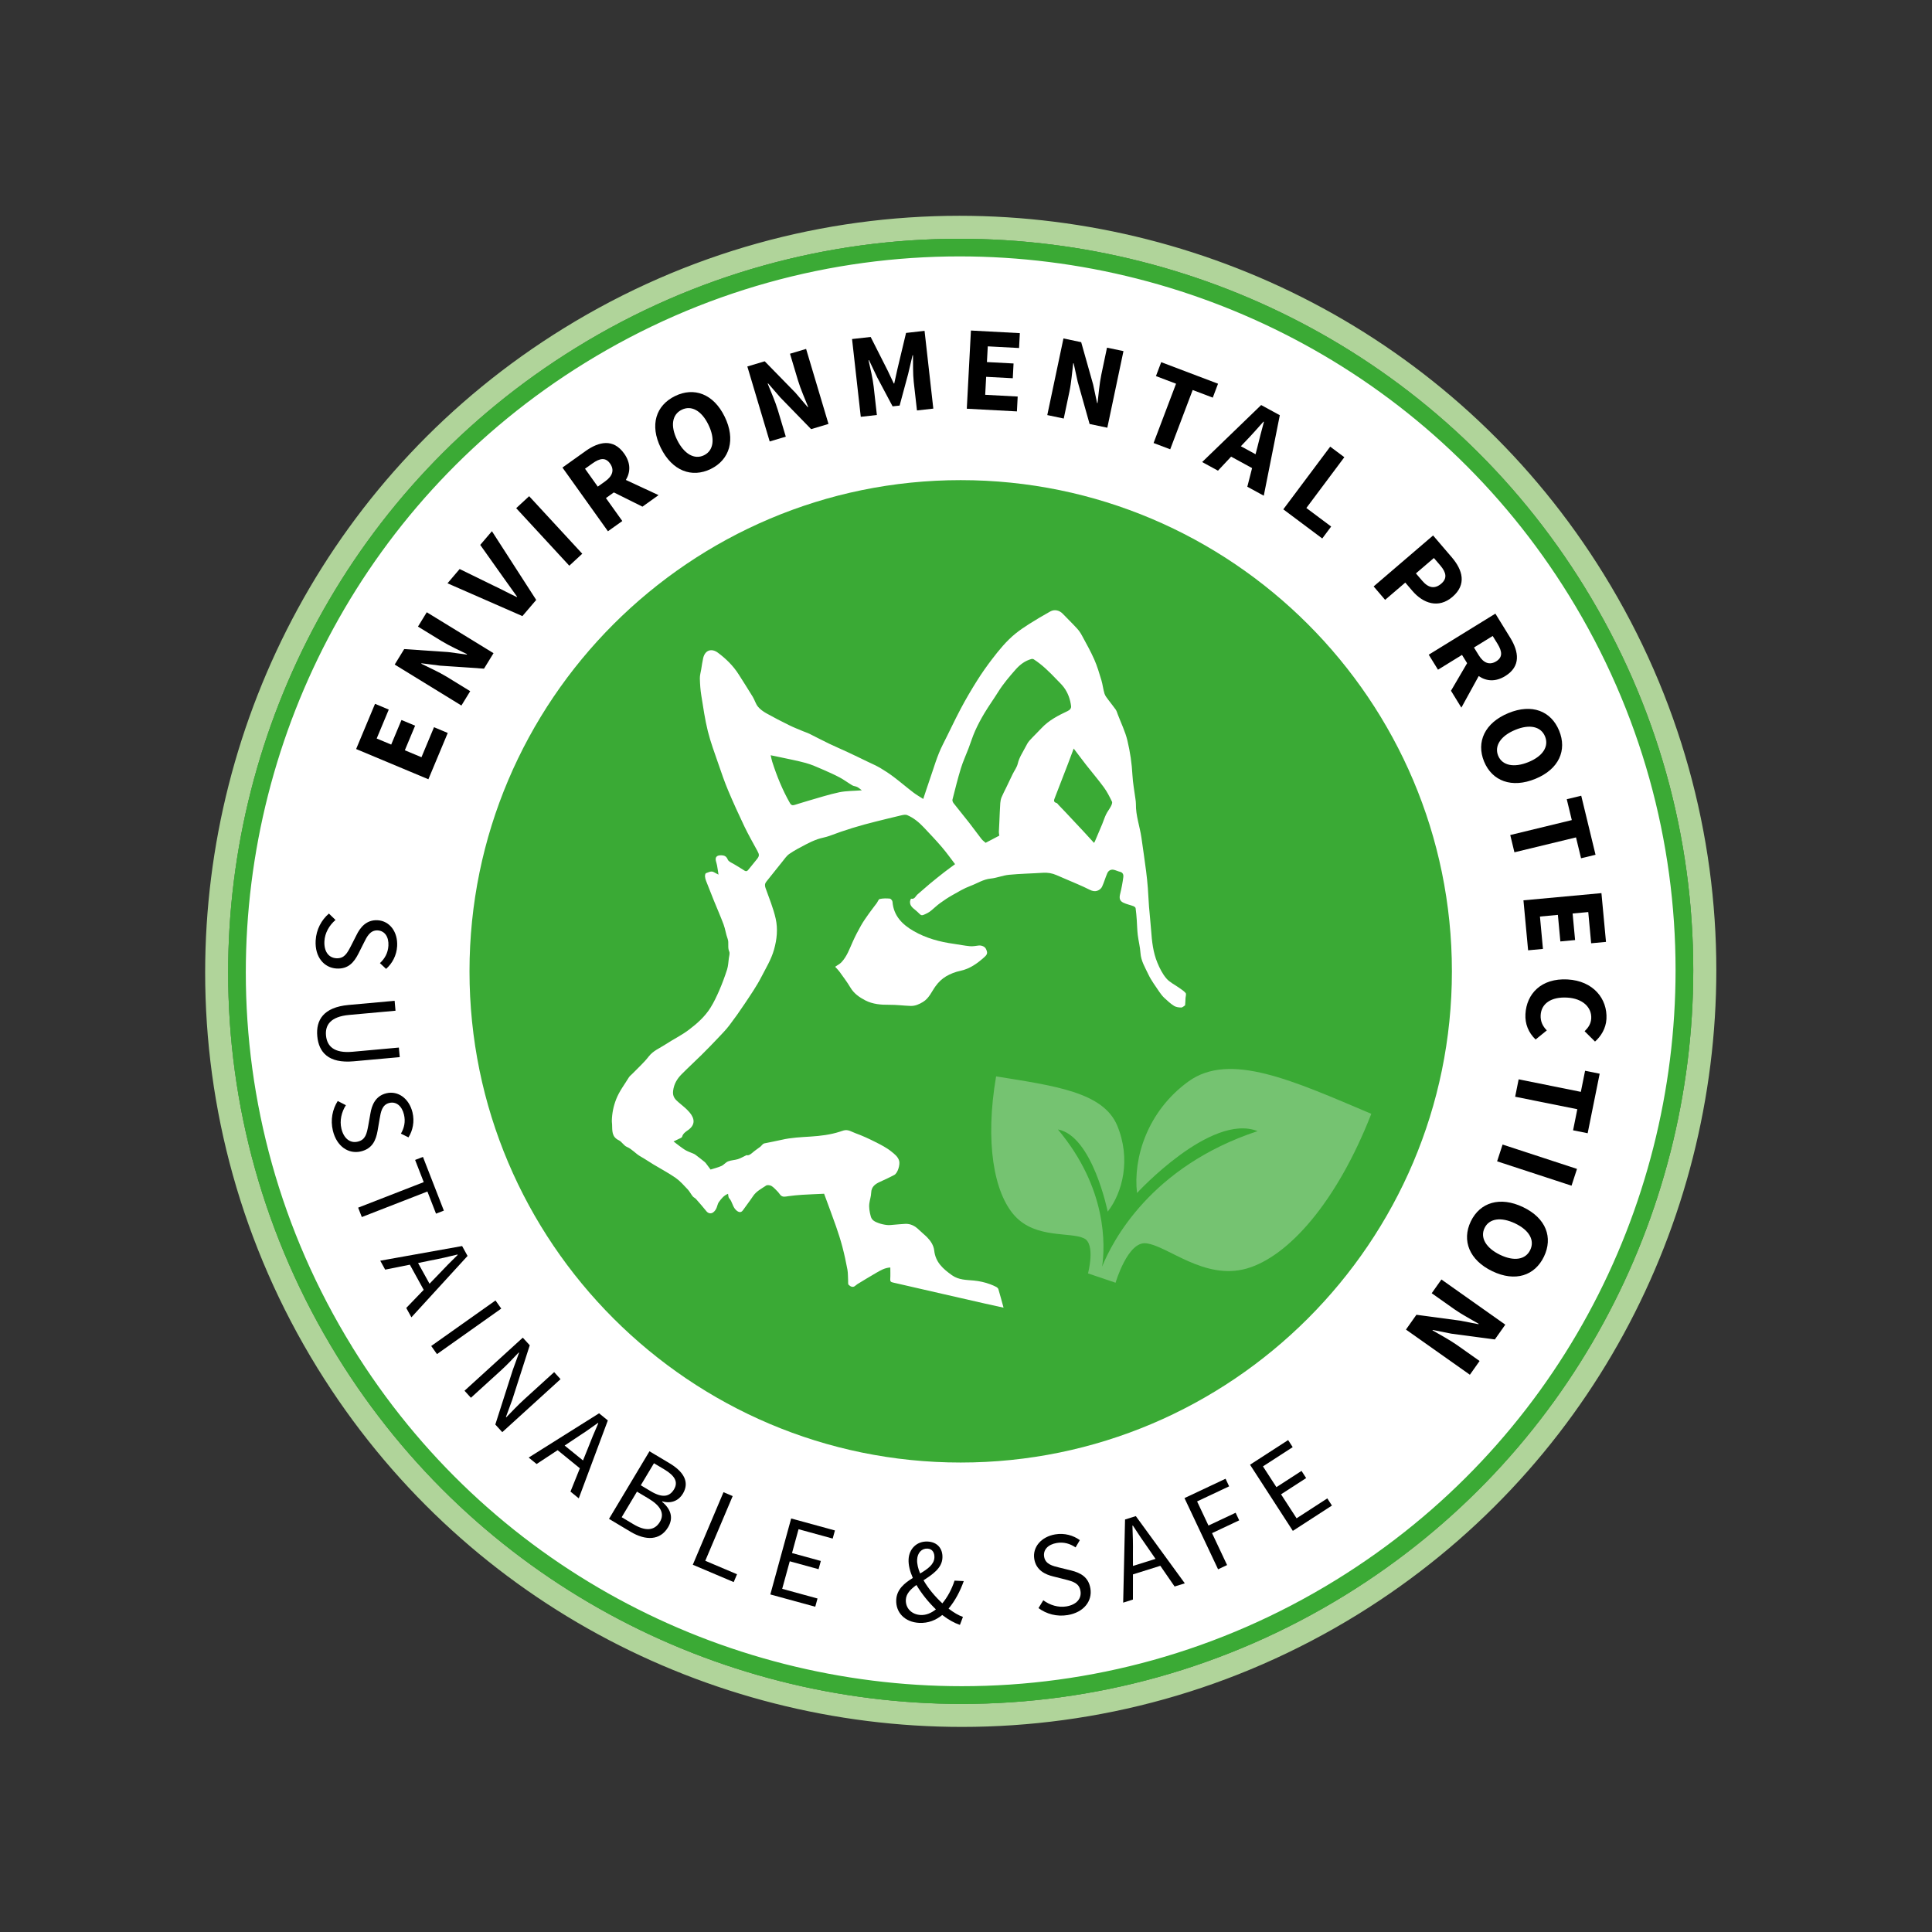 <?xml version="1.0" encoding="utf-8"?>
<!-- Generator: Adobe Illustrator 23.0.3, SVG Export Plug-In . SVG Version: 6.00 Build 0)  -->
<svg version="1.1" id="Laag_1" xmlns="http://www.w3.org/2000/svg" xmlns:xlink="http://www.w3.org/1999/xlink" x="0px" y="0px"
	 viewBox="0 0 547.05 547.05" style="enable-background:new 0 0 547.05 547.05;" xml:space="preserve">
<rect x="0" y="0" width="547.05" height="547.05" fill="#333333" stroke="none"/>
<style type="text/css">
	.st0{fill:#FFFFFF;}
	.st1{fill:#3AAA35;}
	.st2{fill:#B0D49A;}
	.st3{fill:#3BAA35;}
	.st4{opacity:0.3;fill:#FFFFFF;}
</style>
<g>
	<path class="st0" d="M66.25,275.23c0-113.71,92.18-205.89,205.89-205.89c113.71,0,205.89,92.18,205.89,205.89
		c0,113.71-92.18,205.89-205.89,205.89C158.43,481.12,66.25,388.94,66.25,275.23"/>
	<path class="st1" d="M95.49,384.03c39.18,63.46,107.26,98.43,176.87,98.43c37.17,0,74.78-9.97,108.66-30.88
		c63.46-39.18,98.43-107.27,98.43-176.88c0-37.16-9.97-74.78-30.88-108.65c-39.18-63.47-107.27-98.44-176.88-98.44
		c-37.16,0-74.78,9.97-108.65,30.88C99.58,137.67,64.6,205.76,64.6,275.37C64.6,312.54,74.57,350.15,95.49,384.03l4.25-2.63
		c-20.41-33.07-30.14-69.76-30.14-106.03c0-67.95,34.13-134.39,96.06-172.63c33.07-20.41,69.75-30.13,106.02-30.14
		c67.95,0,134.39,34.13,172.63,96.07c20.41,33.07,30.13,69.75,30.13,106.02c0,67.95-34.12,134.39-96.06,172.62
		c-33.07,20.42-69.76,30.14-106.03,30.14c-67.95,0-134.39-34.12-172.62-96.05L95.49,384.03"/>
	<path class="st2" d="M95.49,384.03C74.57,350.15,64.6,312.54,64.6,275.37c0-69.61,34.97-137.7,98.44-176.88
		c33.87-20.91,71.49-30.88,108.65-30.88c0,0,0.01,0,0.01,0c69.61,0,137.69,34.98,176.87,98.44c20.91,33.87,30.88,71.49,30.88,108.65
		c0,69.61-34.97,137.69-98.43,176.88c-33.88,20.91-71.5,30.88-108.66,30.88c0,0-0.01,0-0.01,0
		C202.75,482.46,134.66,447.49,95.49,384.03l1.32-0.82l0,0L95.49,384.03 M271.68,61.1c-38.33,0-77.13,10.28-112.06,31.85
		c-32.72,20.2-58.12,47.87-75.32,79.46c-17.2,31.58-26.21,67.08-26.21,102.98c0,38.33,10.29,77.14,31.85,112.07l0,0
		c20.2,32.72,47.87,58.12,79.45,75.31c31.58,17.2,67.08,26.21,102.98,26.21c38.33,0,77.14-10.29,112.08-31.85
		c32.72-20.2,58.12-47.87,75.32-79.45c17.2-31.58,26.21-67.08,26.21-102.98c0-38.33-10.28-77.14-31.85-112.07
		c-20.2-32.72-47.88-58.12-79.46-75.32C343.07,70.12,307.58,61.1,271.68,61.1"/>
	<path class="st3" d="M271.7,67.61C271.7,67.61,271.69,67.61,271.7,67.61c-37.17,0-74.79,9.97-108.66,30.88
		C99.58,137.67,64.6,205.76,64.6,275.37c0,37.16,9.97,74.78,30.88,108.66l1.32-0.82l2.48-1.53
		c-20.47-33.16-30.21-69.93-30.21-106.29c0-34.06,8.56-67.76,24.87-97.72c16.32-29.96,40.38-56.18,71.44-75.36
		c33.16-20.47,69.92-30.21,106.29-30.21l0,0c34.06,0,67.76,8.56,97.72,24.88c29.96,16.32,56.18,40.38,75.36,71.44
		c20.47,33.16,30.21,69.92,30.21,106.29c0,34.06-8.56,67.76-24.87,97.72c-16.32,29.96-40.38,56.18-71.43,75.36
		c-33.16,20.47-69.93,30.21-106.3,30.21l0,0c-34.06,0-67.76-8.56-97.72-24.87c-29.96-16.32-56.18-40.38-75.35-71.43l0,0c0,0,0,0,0,0
		l-2.48,1.53l-1.32,0.82c39.18,63.46,107.26,98.43,176.86,98.43c0,0,0.01,0,0.01,0c37.17,0,74.78-9.97,108.66-30.88
		c63.46-39.18,98.43-107.27,98.43-176.88c0-37.16-9.97-74.78-30.88-108.65C409.39,102.58,341.31,67.61,271.7,67.61"/>
</g>
<g>
	<path d="M100.84,212.09l5.35-12.8l3.89,1.63l-3.42,8.19l4.11,1.72l2.91-6.96l3.86,1.61l-2.91,6.96l4.71,1.97l3.55-8.5l3.89,1.63
		l-5.48,13.11L100.84,212.09z"/>
	<path d="M111.76,188.17l2.69-4.38l12.41,0.84l5.31,0.71l0.07-0.12c-2.11-1.05-4.99-2.34-7.22-3.71l-6.67-4.09l2.49-4.06l18.9,11.59
		l-2.69,4.38l-12.44-0.85l-5.25-0.67l-0.07,0.12c2.19,1.11,4.93,2.31,7.16,3.67l6.69,4.11l-2.49,4.06L111.76,188.17z"/>
	<path d="M126.71,165.16l3.44-4.04l9.59,4.69c2.28,1.05,4.27,2.17,6.58,3.24l0.09-0.1c-1.44-2.08-2.84-3.9-4.26-5.96l-6.17-8.7
		l3.31-3.88l12.54,19.46l-3.91,4.58L126.71,165.16z"/>
	<path d="M146.16,143.89l3.67-3.39l15.04,16.29l-3.67,3.39L146.16,143.89z"/>
	<path d="M181.91,143.46l-8.1-4.03l-2.24,1.6l4.64,6.5l-4.07,2.9l-12.88-18.04l6.5-4.64c3.82-2.73,7.89-3.63,10.96,0.66
		c1.9,2.66,1.83,5.25,0.5,7.49l9.25,4.3L181.91,143.46z M169.26,137.79l2.1-1.5c2.13-1.52,2.64-3.26,1.38-5.04s-2.86-1.55-4.99-0.03
		l-2.1,1.5L169.26,137.79z"/>
	<path d="M187.11,126.82c-3.2-6.5-1.37-12.02,4-14.66c5.37-2.64,10.88-0.69,14.06,5.78c3.2,6.5,1.46,12.21-3.91,14.85
		C195.89,135.42,190.3,133.32,187.11,126.82z M200.56,120.2c-1.95-3.97-4.83-5.51-7.54-4.17c-2.72,1.34-3.25,4.56-1.3,8.52
		c1.97,4,4.92,5.69,7.64,4.35C202.07,127.57,202.53,124.2,200.56,120.2z"/>
	<path d="M211.61,103.77l4.92-1.47l8.69,8.9l3.48,4.07l0.13-0.04c-0.87-2.19-2.15-5.07-2.9-7.58l-2.24-7.49l4.56-1.36l6.34,21.24
		l-4.92,1.47l-8.7-8.94l-3.47-4l-0.13,0.04c0.9,2.29,2.13,5.01,2.88,7.51l2.25,7.52l-4.56,1.36L211.61,103.77z"/>
	<path d="M241.26,96l5.27-0.59l4.8,9.48l1.75,3.7l0.13-0.02l0.88-4l2.46-10.3l5.24-0.59l2.48,22.02l-4.63,0.52l-0.91-8.07
		c-0.24-2.16-0.2-5.42-0.21-7.57l-0.13,0.02l-1.25,5.31l-2.41,8.93l-1.99,0.22l-4.34-8.17l-2.33-4.9l-0.14,0.02
		c0.48,2.1,1.21,5.27,1.45,7.43l0.91,8.07l-4.56,0.51L241.26,96z"/>
	<path d="M274.92,93.59l13.85,0.74l-0.22,4.21l-8.86-0.47l-0.24,4.45l7.54,0.4l-0.22,4.18l-7.54-0.4l-0.27,5.09l9.2,0.49l-0.22,4.21
		l-14.19-0.76L274.92,93.59z"/>
	<path d="M301.12,95.83l5.02,1.06l3.38,11.97l1.12,5.24l0.13,0.03c0.29-2.34,0.53-5.48,1.07-8.04l1.61-7.65l4.66,0.98l-4.57,21.69
		l-5.02-1.06l-3.38-12l-1.13-5.17l-0.13-0.03c-0.31,2.44-0.52,5.42-1.06,7.98l-1.62,7.68l-4.66-0.98L301.12,95.83z"/>
	<path d="M333,108.65l-5.69-2.16l1.49-3.94l16.09,6.1l-1.49,3.94l-5.69-2.16l-6.36,16.79l-4.71-1.78L333,108.65z"/>
	<path d="M354.53,132.54l-5.94-3.24l-3.72,3.97l-4.48-2.44l16.71-16.14l5.28,2.88l-4.54,22.79l-4.66-2.54L354.53,132.54z
		 M355.51,128.62l0.53-2.04c0.52-2.23,1.24-4.83,1.84-7.13l-0.12-0.07c-1.6,1.8-3.35,3.79-4.95,5.44l-1.46,1.53L355.51,128.62z"/>
	<path d="M376.65,126.47l4,2.99l-10.75,14.38l7.02,5.25l-2.52,3.38l-11.03-8.25L376.65,126.47z"/>
	<path d="M405.78,151.62l5.27,6.15c3.12,3.64,4.3,7.73,0.22,11.23c-3.95,3.39-8.3,1.87-11.35-1.69l-2.01-2.35l-5.71,4.89l-3.25-3.8
		L405.78,151.62z M402.74,164.48c1.79,2.09,3.58,2.3,5.34,0.8c1.75-1.5,1.47-3.14-0.25-5.16l-1.82-2.12l-5.09,4.36L402.74,164.48z"
		/>
	<path d="M410.85,195.59l4.57-7.81l-1.45-2.34l-6.8,4.19l-2.62-4.25l18.87-11.63l4.19,6.8c2.46,3.99,3.09,8.12-1.4,10.88
		c-2.78,1.71-5.36,1.47-7.51,0l-4.91,8.94L410.85,195.59z M417.36,183.35l1.36,2.2c1.37,2.23,3.08,2.85,4.93,1.71
		c1.85-1.14,1.74-2.75,0.37-4.98l-1.36-2.2L417.36,183.35z"/>
	<path d="M427.11,201.91c6.69-2.76,12.08-0.56,14.36,4.97s-0.03,10.9-6.7,13.64c-6.7,2.76-12.27,0.64-14.55-4.89
		C417.94,210.09,420.41,204.66,427.11,201.91z M432.82,215.77c4.09-1.68,5.81-4.45,4.66-7.25c-1.15-2.8-4.33-3.55-8.42-1.86
		c-4.12,1.69-6,4.53-4.85,7.33C425.37,216.78,428.7,217.46,432.82,215.77z"/>
	<path d="M445.06,232.21l-1.43-5.91l4.1-0.99l4.05,16.72l-4.1,0.99l-1.43-5.91l-17.44,4.22l-1.18-4.89L445.06,232.21z"/>
	<path d="M453.45,252.89l1.29,13.81l-4.2,0.39l-0.82-8.84l-4.43,0.41l0.7,7.52l-4.17,0.39l-0.7-7.52l-5.08,0.47l0.85,9.17l-4.2,0.39
		l-1.32-14.15L453.45,252.89z"/>
	<path d="M454.87,288.52c-0.15,2.75-1.63,4.99-3.24,6.4l-2.94-2.92c1.08-1.07,1.78-2.12,1.87-3.64c0.17-3.09-2.38-5.65-6.83-5.89
		c-4.55-0.25-7.31,1.71-7.49,4.97c-0.1,1.8,0.61,3.17,1.74,4.32l-3.17,2.58c-2.04-1.95-3.03-4.45-2.88-7.2
		c0.31-5.74,4.47-10.21,11.91-9.81C451.16,277.73,455.18,282.82,454.87,288.52z"/>
	<path d="M447.62,309.16l1.2-5.97l4.13,0.83l-3.4,16.86l-4.13-0.83l1.2-5.97l-17.6-3.54l0.99-4.93L447.62,309.16z"/>
	<path d="M446.53,330.98l-1.55,4.75l-21.07-6.9l1.55-4.75L446.53,330.98z"/>
	<path d="M431.26,341.8c6.53,3.13,8.51,8.6,5.92,14c-2.59,5.4-8.12,7.27-14.62,4.15c-6.53-3.13-8.69-8.69-6.11-14.09
		C419.04,340.46,424.73,338.67,431.26,341.8z M424.78,355.32c3.99,1.91,7.2,1.34,8.51-1.39c1.31-2.73-0.26-5.59-4.25-7.5
		c-4.02-1.93-7.39-1.43-8.69,1.3C419.04,350.46,420.77,353.39,424.78,355.32z"/>
	<path d="M426.23,375.08l-2.96,4.19l-12.33-1.64l-5.25-1.05l-0.08,0.11c2.03,1.19,4.82,2.66,6.96,4.17l6.38,4.51l-2.75,3.89
		l-18.1-12.79l2.96-4.19l12.36,1.66l5.2,1.01l0.08-0.11c-2.12-1.25-4.77-2.62-6.9-4.13l-6.41-4.53l2.75-3.89L426.23,375.08z"/>
</g>
<g>
	<path d="M95,260.49c-1.76,1.5-3.01,3.67-3.14,5.98c-0.17,2.92,1.19,4.74,3.36,4.86c2.27,0.13,3.08-1.42,4.15-3.47l1.58-3.11
		c1-2.05,2.74-4.37,6-4.18c3.39,0.2,5.73,3.3,5.5,7.34c-0.15,2.65-1.41,4.93-3.13,6.43l-1.74-1.63c1.37-1.28,2.28-2.86,2.4-4.93
		c0.14-2.48-1.02-4.21-3.02-4.33c-2.14-0.12-3.07,1.76-3.92,3.49L101.5,270c-1.27,2.51-2.91,4.43-6.21,4.24
		c-3.53-0.21-6.18-3.25-5.91-7.94c0.18-3.12,1.63-5.8,3.75-7.62L95,260.49z"/>
	<path d="M111.74,283.38l0.25,2.81l-13.11,1.19c-5.35,0.48-6.84,2.91-6.57,5.82c0.27,2.95,2.17,5.1,7.52,4.61l13.11-1.19l0.25,2.71
		l-13.04,1.18c-7.15,0.65-9.89-2.55-10.31-7.09s1.71-8.21,8.86-8.86L111.74,283.38z"/>
	<path d="M97.94,312.94c-1.25,1.94-1.81,4.39-1.27,6.64c0.68,2.84,2.51,4.19,4.63,3.68c2.21-0.53,2.54-2.25,2.97-4.53l0.61-3.43
		c0.37-2.26,1.36-4.98,4.53-5.74c3.31-0.79,6.44,1.49,7.39,5.43c0.62,2.58,0.08,5.12-1.14,7.06l-2.14-1.06
		c0.94-1.62,1.35-3.4,0.86-5.42c-0.58-2.41-2.19-3.74-4.14-3.27c-2.08,0.5-2.42,2.58-2.74,4.47l-0.58,3.39
		c-0.49,2.78-1.51,5.08-4.71,5.86c-3.44,0.83-6.86-1.32-7.96-5.89c-0.73-3.04-0.12-6.02,1.38-8.38L97.94,312.94z"/>
	<path d="M119.98,334.72l-2.44-6.28l2.22-0.86l5.92,15.21l-2.22,0.86l-2.44-6.27l-18.57,7.23l-1.04-2.66L119.98,334.72z"/>
	<path d="M119.97,365.22l-3.92-7.12l-6.99,1.4l-1.39-2.53l23.18-4.15l1.54,2.8L116.49,373l-1.46-2.65L119.97,365.22z M121.62,363.49
		l2.47-2.56c1.78-1.91,3.58-3.72,5.5-5.59l-0.07-0.12c-2.59,0.65-5.08,1.21-7.65,1.69l-3.49,0.72L121.62,363.49z"/>
	<path d="M140.3,368.23l1.63,2.3l-18.2,12.89l-1.63-2.3L140.3,368.23z"/>
	<path d="M148.03,378.76l1.97,2.16l-4.94,15.39l-1.8,4.9l0.09,0.1c1.57-1.61,3.29-3.45,5.03-5.03l8.53-7.76l1.81,1.99l-16.5,15.01
		l-1.97-2.16l4.94-15.43l1.77-4.87l-0.09-0.1c-1.55,1.64-3.17,3.39-4.9,4.97l-8.63,7.85l-1.81-1.99L148.03,378.76z"/>
	<path d="M164.19,415.75l-6.3-5.13l-5.95,3.92l-2.24-1.83l19.93-12.53l2.48,2.02l-8.23,22.06l-2.35-1.91L164.19,415.75z
		 M165.08,413.53l1.33-3.3c0.93-2.44,1.93-4.79,3-7.24l-0.11-0.08c-2.16,1.57-4.26,3.02-6.46,4.43l-2.96,1.97L165.08,413.53z"/>
	<path d="M183.9,410.93l5.69,3.4c3.88,2.32,5.78,5.24,3.77,8.6c-1.13,1.9-3.23,2.94-5.82,2.18l-0.07,0.12
		c2.54,2.11,3.27,4.61,1.69,7.23c-2.25,3.76-6.33,3.82-10.62,1.26l-6.1-3.65L183.9,410.93z M179.36,431.59
		c3.3,1.97,5.94,1.93,7.49-0.67c1.41-2.36,0.19-4.56-3.16-6.57l-3.33-1.99l-4.33,7.24L179.36,431.59z M184.27,422.25
		c3.27,1.95,5.31,1.59,6.58-0.54c1.24-2.07,0.25-3.85-2.73-5.63l-2.95-1.76l-3.73,6.24L184.27,422.25z"/>
	<path d="M204.86,422.52l2.6,1.1l-7.76,18.32l8.99,3.81l-0.94,2.22l-11.58-4.91L204.86,422.52z"/>
	<path d="M224.02,429.96l12.39,3.39l-0.63,2.3l-9.67-2.65l-1.85,6.75l8.16,2.24l-0.64,2.33l-8.16-2.24l-2.14,7.8l10,2.74l-0.64,2.33
		l-12.72-3.48L224.02,429.96z"/>
	<path d="M271.8,460.09c-1.54-0.52-3.26-1.46-5-2.8c-1.77,1.44-3.93,2.36-6.54,2.23c-4.04-0.2-6.66-2.92-6.49-6.52
		c0.15-2.99,2.35-4.75,4.7-6.2c-0.83-1.88-1.28-3.67-1.2-5.3c0.15-2.95,2.33-5.16,5.42-5.01c2.75,0.14,4.29,2.02,4.16,4.63
		c-0.14,2.92-2.78,4.66-5.35,6.34c1.35,2.35,3.31,4.66,5.33,6.53c1.45-1.77,2.64-3.92,3.45-6.43l2.61,0.13
		c-1.03,2.88-2.42,5.53-4.3,7.79c1.48,1.13,2.87,1.95,4.07,2.35L271.8,460.09z M260.67,457.29c1.53,0.08,2.99-0.53,4.33-1.59
		c-2.08-2.01-4.07-4.46-5.51-6.91c-1.62,1.18-2.91,2.44-3,4.17C256.37,455.44,258.22,457.17,260.67,457.29z M260.54,445.54
		c2.1-1.26,3.94-2.53,4.04-4.5c0.06-1.29-0.49-2.48-1.98-2.55c-1.66-0.08-2.82,1.26-2.91,3.09
		C259.62,442.8,259.96,444.15,260.54,445.54z"/>
	<path d="M295.41,453.12c1.85,1.38,4.25,2.12,6.53,1.74c2.88-0.48,4.35-2.21,4-4.35c-0.37-2.25-2.07-2.69-4.3-3.28l-3.38-0.85
		c-2.22-0.53-4.87-1.71-5.4-4.93c-0.56-3.35,1.95-6.32,5.94-6.99c2.62-0.44,5.11,0.29,6.96,1.63l-1.21,2.06
		c-1.55-1.05-3.3-1.59-5.34-1.25c-2.45,0.41-3.89,1.92-3.56,3.9c0.35,2.11,2.4,2.6,4.26,3.05l3.34,0.82
		c2.73,0.68,4.96,1.86,5.5,5.12c0.58,3.49-1.81,6.75-6.44,7.52c-3.09,0.51-6.01-0.31-8.26-1.97L295.41,453.12z"/>
	<path d="M328.55,443.36l-7.75,2.43l-0.01,7.13l-2.76,0.87l0.53-23.54l3.05-0.96l13.87,19.03l-2.89,0.9L328.55,443.36z
		 M327.19,441.4l-2.02-2.93c-1.52-2.12-2.93-4.25-4.39-6.5l-0.13,0.04c0.12,2.67,0.18,5.22,0.14,7.83l0.01,3.56L327.19,441.4z"/>
	<path d="M335.39,424.19l11.63-5.48l1.01,2.15l-9.07,4.27l3.22,6.83l7.69-3.62l1.01,2.15l-7.69,3.62l4.26,9.04l-2.55,1.2
		L335.39,424.19z"/>
	<path d="M353.95,414.74l10.79-6.98l1.29,2l-8.42,5.45l3.81,5.88l7.11-4.6l1.31,2.03l-7.11,4.6l4.4,6.79l8.7-5.64l1.31,2.03
		l-11.07,7.17L353.95,414.74z"/>
</g>
<path class="st1" d="M272.02,135.95c-76.68,0-139.08,62.39-139.08,139.09c0,76.69,62.39,139.08,139.08,139.08
	c76.69,0,139.09-62.39,139.09-139.08C411.11,198.34,348.72,135.95,272.02,135.95"/>
<g>
	<path class="st0" d="M335.56,284.66c-0.32,0.19-0.71,0.62-1.1,0.62c-0.68,0-1.47-0.11-2.03-0.46c-0.98-0.62-1.85-1.42-2.71-2.22
		c-0.54-0.51-1.02-1.1-1.43-1.72c-1.09-1.64-2.31-3.23-3.14-5c-0.91-1.93-2.08-3.79-2.22-6.05c-0.11-1.7-0.56-3.38-0.77-5.08
		c-0.17-1.4-0.18-2.81-0.28-4.22c-0.08-1.13-0.17-2.27-0.33-3.39c-0.03-0.22-0.39-0.48-0.65-0.57c-0.93-0.35-1.93-0.54-2.82-0.97
		c-1.07-0.51-1.2-1.31-0.91-2.47c0.4-1.6,0.7-3.22,0.91-4.85c0.07-0.56-0.13-1.24-0.92-1.42c-0.6-0.14-1.17-0.43-1.77-0.57
		c-0.87-0.19-1.54,0.23-1.87,0.99c-0.54,1.25-0.9,2.58-1.48,3.82c-0.22,0.47-0.76,0.91-1.26,1.09c-0.72,0.27-1.43,0.16-2.23-0.25
		c-2.31-1.17-4.72-2.12-7.1-3.16c-0.76-0.33-1.52-0.65-2.28-0.98c-1.24-0.55-2.52-0.76-3.88-0.67c-3.2,0.21-6.41,0.26-9.6,0.57
		c-1.74,0.17-3.43,0.9-5.18,1.07c-2.11,0.21-3.81,1.37-5.7,2.07c-1.84,0.68-3.55,1.72-5.27,2.69c-1.17,0.66-2.29,1.42-3.38,2.21
		c-0.86,0.62-1.62,1.37-2.44,2.04c-0.35,0.29-0.73,0.57-1.14,0.77c-2.1,1.05-1.51,0.69-3.35-0.83c-0.76-0.62-1.67-1.27-1.55-2.48
		c0.03-0.28,0.24-0.79,0.28-0.78c1.04,0.24,1.28-0.73,1.83-1.2c1.19-1,2.33-2.05,3.52-3.04c1.35-1.12,2.72-2.21,4.1-3.29
		c0.93-0.72,1.89-1.4,3.02-2.24c-1.25-1.63-2.44-3.31-3.77-4.86c-1.63-1.9-3.35-3.71-5.07-5.53c-1.37-1.44-2.88-2.73-4.73-3.5
		c-0.48-0.2-1.16-0.05-1.72,0.08c-2.39,0.55-4.76,1.16-7.14,1.74c-4.46,1.09-8.84,2.43-13.13,4.06c-1.09,0.41-2.29,0.56-3.39,0.95
		c-1.16,0.42-2.29,0.93-3.38,1.51c-1.56,0.82-3.14,1.64-4.59,2.64c-0.79,0.54-1.36,1.42-1.98,2.18c-1.52,1.87-3,3.77-4.52,5.65
		c-0.46,0.57-0.51,1.1-0.26,1.8c1.02,2.89,2.23,5.76,2.89,8.74c0.64,2.88,0.35,5.83-0.48,8.75c-0.79,2.79-2.29,5.21-3.58,7.72
		c-1.35,2.63-3.06,5.09-4.7,7.56c-1.39,2.1-2.85,4.15-4.37,6.15c-0.95,1.25-2.06,2.38-3.14,3.52c-1.55,1.64-3.12,3.26-4.72,4.84
		c-1.86,1.84-3.79,3.6-5.63,5.46c-1.29,1.3-2.19,2.76-2.43,4.73c-0.2,1.64,0.58,2.43,1.61,3.3c1.08,0.91,2.23,1.8,3.12,2.88
		c1.37,1.68,1.61,3.41-0.46,4.9c-0.71,0.51-1.46,0.96-1.73,1.93c-0.08,0.28-0.64,0.44-1,0.63c-0.38,0.2-0.77,0.38-1.42,0.69
		c0.67,0.51,1.16,0.9,1.67,1.27c0.62,0.44,1.22,0.92,1.88,1.28c0.66,0.36,1.38,0.59,2.07,0.89c0.21,0.09,0.42,0.2,0.61,0.34
		c0.86,0.66,1.73,1.32,2.57,2.01c0.29,0.24,0.5,0.57,0.73,0.87c0.31,0.4,0.6,0.81,0.96,1.29c1.02-0.33,2.08-0.57,3.06-1.01
		c0.7-0.31,1.22-1.04,1.92-1.31c0.86-0.34,1.85-0.34,2.74-0.62c0.78-0.25,1.5-0.68,2.49-1.15c0.45,0.19,1.04-0.15,1.64-0.68
		c0.7-0.62,1.51-1.13,2.25-1.7c0.24-0.19,0.41-0.46,0.64-0.66c0.13-0.12,0.3-0.25,0.48-0.28c1.63-0.35,3.28-0.63,4.9-1.01
		c2.7-0.63,5.45-0.74,8.2-0.92c2.8-0.18,5.56-0.51,8.25-1.37c0.39-0.12,0.77-0.27,1.16-0.37c1.23-0.34,2.24,0.42,3.29,0.79
		c1.89,0.68,3.74,1.53,5.54,2.44c1.63,0.82,3.3,1.66,4.69,2.8c0.81,0.66,1.79,1.37,2.14,2.57c0.31,1.05-0.38,3.49-1.38,4.01
		c-1.29,0.68-2.61,1.3-3.94,1.9c-1.4,0.63-2.54,1.37-2.6,3.15c-0.03,1.01-0.39,2-0.52,3c-0.08,0.58-0.06,1.18,0.01,1.76
		c0.08,0.66,0.23,1.32,0.41,1.97c0.3,1.09,1.24,1.5,2.17,1.84c0.76,0.28,1.58,0.46,2.39,0.55c0.63,0.08,1.29-0.02,1.93-0.07
		c1.08-0.08,2.15-0.2,3.23-0.25c1.56-0.08,2.81,0.61,3.9,1.68c0.75,0.73,1.58,1.38,2.32,2.12c1.03,1.05,1.85,2.31,2.01,3.75
		c0.36,3.33,2.51,5.2,5.02,6.99c1.92,1.37,4.09,1.31,6.2,1.51c1.61,0.16,3.13,0.49,4.63,1.05c0.57,0.22,1.15,0.45,1.69,0.74
		c0.26,0.14,0.55,0.39,0.63,0.65c0.5,1.7,0.96,3.41,1.46,5.24c-1.88-0.41-3.64-0.79-5.39-1.19c-3.76-0.85-7.51-1.71-11.26-2.57
		c-4.9-1.12-9.79-2.26-14.7-3.37c-0.57-0.13-0.77-0.32-0.73-0.94c0.07-1.08,0.02-2.17,0.02-3.31c-1.58,0.09-2.78,0.82-3.99,1.52
		c-1.79,1.03-3.55,2.11-5.31,3.18c-0.19,0.12-0.37,0.26-0.54,0.41c-0.72,0.69-1.41,0.31-1.95-0.19c-0.23-0.21-0.13-0.78-0.16-1.19
		c-0.07-1.05-0.01-2.12-0.2-3.15c-0.4-2.16-0.87-4.32-1.43-6.45c-0.51-1.94-1.13-3.86-1.79-5.76c-1.06-3.03-2.2-6.03-3.38-9.25
		c-2.07,0.1-4.15,0.17-6.22,0.3c-1.31,0.08-2.61,0.22-3.91,0.39c-0.79,0.11-1.58,0.37-2.23-0.31c-0.25-0.26-0.42-0.61-0.68-0.87
		c-0.59-0.59-1.14-1.25-1.83-1.69c-0.4-0.25-1.21-0.36-1.56-0.13c-1.29,0.88-2.74,1.58-3.66,2.95c-0.92,1.38-1.95,2.7-2.91,4.06
		c-0.55,0.77-1.27,0.56-1.94-0.08c-1.01-0.96-1.03-2.39-1.95-3.36c-0.24-0.25-0.2-0.76-0.31-1.24c-1.2,0.47-1.91,1.4-2.57,2.3
		c-0.42,0.57-0.48,1.38-0.83,2.01c-0.25,0.45-0.66,0.94-1.11,1.12c-0.58,0.23-1.19,0.04-1.65-0.54c-0.93-1.16-1.91-2.28-2.9-3.4
		c-0.26-0.3-0.69-0.46-0.94-0.77c-0.51-0.63-0.87-1.39-1.42-1.97c-1.08-1.14-2.14-2.36-3.42-3.26c-2.01-1.4-4.19-2.54-6.29-3.81
		c-1.23-0.74-2.41-1.56-3.66-2.26c-1.38-0.77-2.36-2.07-3.87-2.71c-0.87-0.37-1.41-1.46-2.27-1.87c-2.07-0.98-1.83-2.78-1.9-4.52
		c-0.01-0.32-0.08-0.64-0.07-0.96c0.05-2.13,0.44-4.14,1.24-6.17c0.89-2.26,2.34-4.12,3.57-6.14c0.25-0.41,0.69-0.71,1.03-1.07
		c1.55-1.61,3.25-3.1,4.6-4.86c1.29-1.67,3.15-2.36,4.78-3.44c2.17-1.43,4.55-2.57,6.61-4.14c2.31-1.75,4.52-3.71,6.08-6.2
		c0.98-1.56,1.78-3.26,2.52-4.96c0.83-1.92,1.56-3.9,2.2-5.89c0.32-1.01,0.36-2.12,0.5-3.19c0.08-0.64,0.34-1.39,0.11-1.9
		c-0.55-1.19-0.01-2.44-0.46-3.63c-0.49-1.31-0.66-2.75-1.15-4.06c-0.85-2.28-1.84-4.51-2.75-6.76c-0.74-1.84-1.47-3.68-2.19-5.53
		c-0.16-0.4-0.28-0.84-0.31-1.27c-0.02-0.31,0.08-0.86,0.25-0.92c0.75-0.25,1.51-0.78,2.36-0.25c0.32,0.2,0.66,0.35,1.21,0.64
		c-0.16-1.01-0.26-1.81-0.41-2.6c-0.08-0.43-0.22-0.85-0.33-1.28c-0.27-1.12,0.33-1.64,1.56-1.59c0.94,0.04,1.42,0.32,1.82,1.24
		c0.26,0.59,1.17,0.91,1.82,1.31c0.86,0.54,1.76,1.02,2.59,1.59c0.5,0.34,0.89,0.58,1.36,0c0.81-1.01,1.63-2.01,2.44-3.01
		c0.75-0.92,0.74-1.32,0.17-2.35c-1.25-2.3-2.55-4.58-3.68-6.93c-1.61-3.37-3.16-6.77-4.61-10.21c-1.02-2.43-1.88-4.93-2.73-7.42
		c-1.06-3.09-2.22-6.16-3.01-9.32c-0.83-3.33-1.31-6.75-1.86-10.15c-0.26-1.6-0.37-3.23-0.41-4.84c-0.02-0.85,0.24-1.7,0.38-2.55
		c0.18-1.06,0.31-2.12,0.55-3.16c0.57-2.47,2.52-2.8,4.16-1.58c2.32,1.72,4.37,3.73,5.93,6.2c1.33,2.11,2.69,4.21,3.98,6.34
		c0.53,0.88,0.8,1.95,1.44,2.74c0.62,0.76,1.49,1.38,2.35,1.87c2.14,1.2,4.33,2.33,6.53,3.41c1.29,0.64,2.65,1.16,3.98,1.72
		c0.56,0.24,1.16,0.41,1.7,0.68c1.88,0.93,3.72,1.92,5.61,2.82c1.7,0.82,3.45,1.55,5.16,2.35c1.9,0.88,3.78,1.8,5.66,2.71
		c1.22,0.59,2.47,1.12,3.63,1.8c1.31,0.77,2.59,1.62,3.8,2.53c1.91,1.44,3.72,3,5.62,4.45c0.85,0.65,1.79,1.17,2.77,1.81
		c0.62-1.85,1.16-3.55,1.75-5.24c1.21-3.43,2.15-6.96,3.82-10.22c1.71-3.35,3.28-6.76,5.04-10.08c1.43-2.7,2.98-5.34,4.61-7.93
		c1.31-2.09,2.73-4.11,4.23-6.07c2-2.61,4.07-5.18,6.65-7.27c1.24-1,2.56-1.9,3.91-2.75c1.95-1.23,3.93-2.41,5.95-3.53
		c1.22-0.68,2.6-0.34,3.55,0.65c1.34,1.4,2.74,2.75,4.05,4.18c0.55,0.59,1.01,1.29,1.39,2c1.2,2.22,2.45,4.43,3.47,6.74
		c0.84,1.9,1.43,3.91,2.03,5.9c0.37,1.24,0.49,2.55,0.87,3.78c0.21,0.67,0.71,1.26,1.14,1.84c0.65,0.9,1.39,1.75,2.02,2.66
		c0.29,0.42,0.44,0.95,0.62,1.44c0.93,2.44,2.11,4.83,2.71,7.35c0.77,3.21,1.26,6.5,1.43,9.83c0.12,2.25,0.56,4.48,0.85,6.72
		c0.06,0.47,0.14,0.95,0.13,1.43c-0.06,3.26,1.1,6.32,1.56,9.5c0.45,3.17,0.92,6.35,1.33,9.53c0.21,1.58,0.36,3.18,0.49,4.77
		c0.14,1.75,0.19,3.51,0.33,5.25c0.18,2.25,0.44,4.49,0.6,6.74c0.22,3.11,0.56,6.22,1.76,9.12c0.65,1.58,1.45,3.18,2.55,4.47
		c0.95,1.12,2.42,1.79,3.65,2.68c0.63,0.46,1.33,0.87,1.81,1.46c0.23,0.28,0,0.93-0.03,1.41
		C335.67,283.28,335.62,283.93,335.56,284.66z M282.96,236.61c-0.05-0.39-0.14-0.71-0.13-1.02c0.03-0.95,0.09-1.91,0.14-2.86
		c0.08-1.78,0.14-3.55,0.26-5.33c0.04-0.57,0.16-1.16,0.38-1.69c0.39-0.94,0.88-1.83,1.32-2.75c0.61-1.27,1.2-2.54,1.82-3.8
		c0.48-0.98,1.19-1.9,1.43-2.93c0.41-1.76,1.41-3.2,2.21-4.75c0.32-0.62,0.65-1.26,1.11-1.77c1.09-1.21,2.29-2.33,3.4-3.53
		c2.07-2.22,4.71-3.58,7.39-4.84c0.67-0.31,1.06-0.8,0.99-1.4c-0.24-1.94-0.89-3.78-2.08-5.36c-0.61-0.81-1.38-1.51-2.08-2.25
		c-1.97-2.07-4-4.08-6.41-5.64c-0.17-0.11-0.47-0.15-0.67-0.09c-1.81,0.5-3.23,1.58-4.46,2.97c-1.77,2.01-3.5,4.04-4.93,6.32
		c-1.26,2.02-2.65,3.95-3.88,5.99c-0.98,1.63-1.88,3.32-2.66,5.05c-0.72,1.6-1.23,3.3-1.86,4.95c-0.71,1.88-1.57,3.71-2.16,5.62
		c-0.9,2.94-1.64,5.93-2.4,8.92c-0.07,0.29,0.11,0.73,0.31,0.99c1.47,1.88,2.99,3.72,4.46,5.6c1.18,1.51,2.29,3.07,3.47,4.58
		c0.3,0.38,0.73,0.67,1.15,1.05C280.33,237.99,281.66,237.29,282.96,236.61z M304.02,211.95c-0.59,1.57-1.09,2.94-1.61,4.3
		c-1.23,3.19-2.46,6.38-3.7,9.57c-0.25,0.65-0.56,1.27,0.47,1.56c0.22,0.06,0.38,0.36,0.56,0.55c0.63,0.66,1.27,1.31,1.9,1.98
		c1.77,1.89,3.55,3.77,5.31,5.67c0.91,0.98,1.8,1.97,2.83,3.09c0.11-0.2,0.2-0.33,0.26-0.47c0.69-1.61,1.38-3.22,2.05-4.84
		c0.38-0.92,0.67-1.88,1.1-2.77c0.38-0.79,0.96-1.49,1.36-2.27c0.21-0.4,0.47-1.01,0.31-1.33c-0.67-1.39-1.38-2.79-2.28-4.03
		c-1.59-2.17-3.34-4.22-5-6.33C306.41,215.13,305.29,213.61,304.02,211.95z M244.03,223.78c-0.41-0.3-0.82-0.69-1.31-0.94
		c-0.42-0.22-0.97-0.22-1.38-0.46c-1.21-0.71-2.34-1.58-3.58-2.24c-1.55-0.82-3.16-1.54-4.78-2.24c-1.58-0.68-3.17-1.41-4.82-1.86
		c-2.52-0.69-5.11-1.16-7.67-1.72c-0.73-0.16-1.47-0.3-2.27-0.47c0.16,0.68,0.26,1.26,0.43,1.81c1.3,4.06,2.89,7.99,5.01,11.71
		c0.38,0.67,0.77,0.71,1.35,0.54c1.26-0.37,2.5-0.79,3.77-1.15c2.95-0.84,5.88-1.8,8.87-2.43
		C239.66,223.92,241.79,223.96,244.03,223.78z"/>
	<path class="st0" d="M236.47,273.74c0.64-0.45,1.33-0.78,1.82-1.31c1.53-1.65,2.26-3.76,3.16-5.77c0.71-1.58,1.5-3.12,2.36-4.62
		c0.66-1.17,1.45-2.26,2.22-3.36c0.71-1,1.48-1.96,2.21-2.95c0.3-0.4,0.51-1.1,0.87-1.18c0.92-0.2,1.9-0.19,2.84-0.11
		c0.29,0.03,0.74,0.56,0.76,0.89c0.31,4,2.79,6.46,5.99,8.3c3.51,2.02,7.38,3.07,11.38,3.62c1.52,0.21,3.02,0.53,4.54,0.67
		c0.81,0.08,1.64-0.09,2.46-0.19c0.85-0.1,1.77,0.29,2.08,0.93c0.53,1.09,0.47,1.54-0.45,2.36c-1.98,1.78-4.09,3.3-6.81,3.88
		c-1.39,0.29-2.79,0.83-4.01,1.55c-1.16,0.69-2.15,1.63-3,2.81c-1.1,1.52-1.81,3.39-3.54,4.44c-1.1,0.67-2.24,1.18-3.54,1.13
		c-1.99-0.07-3.98-0.34-5.97-0.32c-2.38,0.02-4.71-0.15-6.85-1.26c-1.67-0.87-3.19-1.92-4.2-3.63c-0.92-1.56-2.04-3.01-3.09-4.49
		C237.45,274.76,237.11,274.45,236.47,273.74z"/>
</g>
<path class="st4" d="M352.89,359.22c-11.97,3.32-22.25-6.5-28.39-7.18c-5.19-0.6-8.62,11.17-8.62,11.17l-7.81-2.64
	c0,0,2.22-8.34-1.12-9.93c-3.91-1.89-13.62,0.15-19.57-6.32c-5.96-6.47-8.53-20.96-5.33-39.54c16.64,2.69,30.33,4.45,34.3,13.94
	c3.94,9.48,1.51,18.95-2.7,24.36c0,0-4.32-21.48-14.1-23.27c14.01,16.71,13.39,32.93,12.52,38.83c2.86-7.09,13.71-28.35,44.02-38.36
	c-13.22-5.22-34.14,17.52-34.14,17.52c-1.13-9.8,2.85-23.11,14.57-31.59c11.72-8.47,29.63-0.21,51.77,9.17
	C378.54,340.32,364.81,355.88,352.89,359.22z"/>
</svg>
